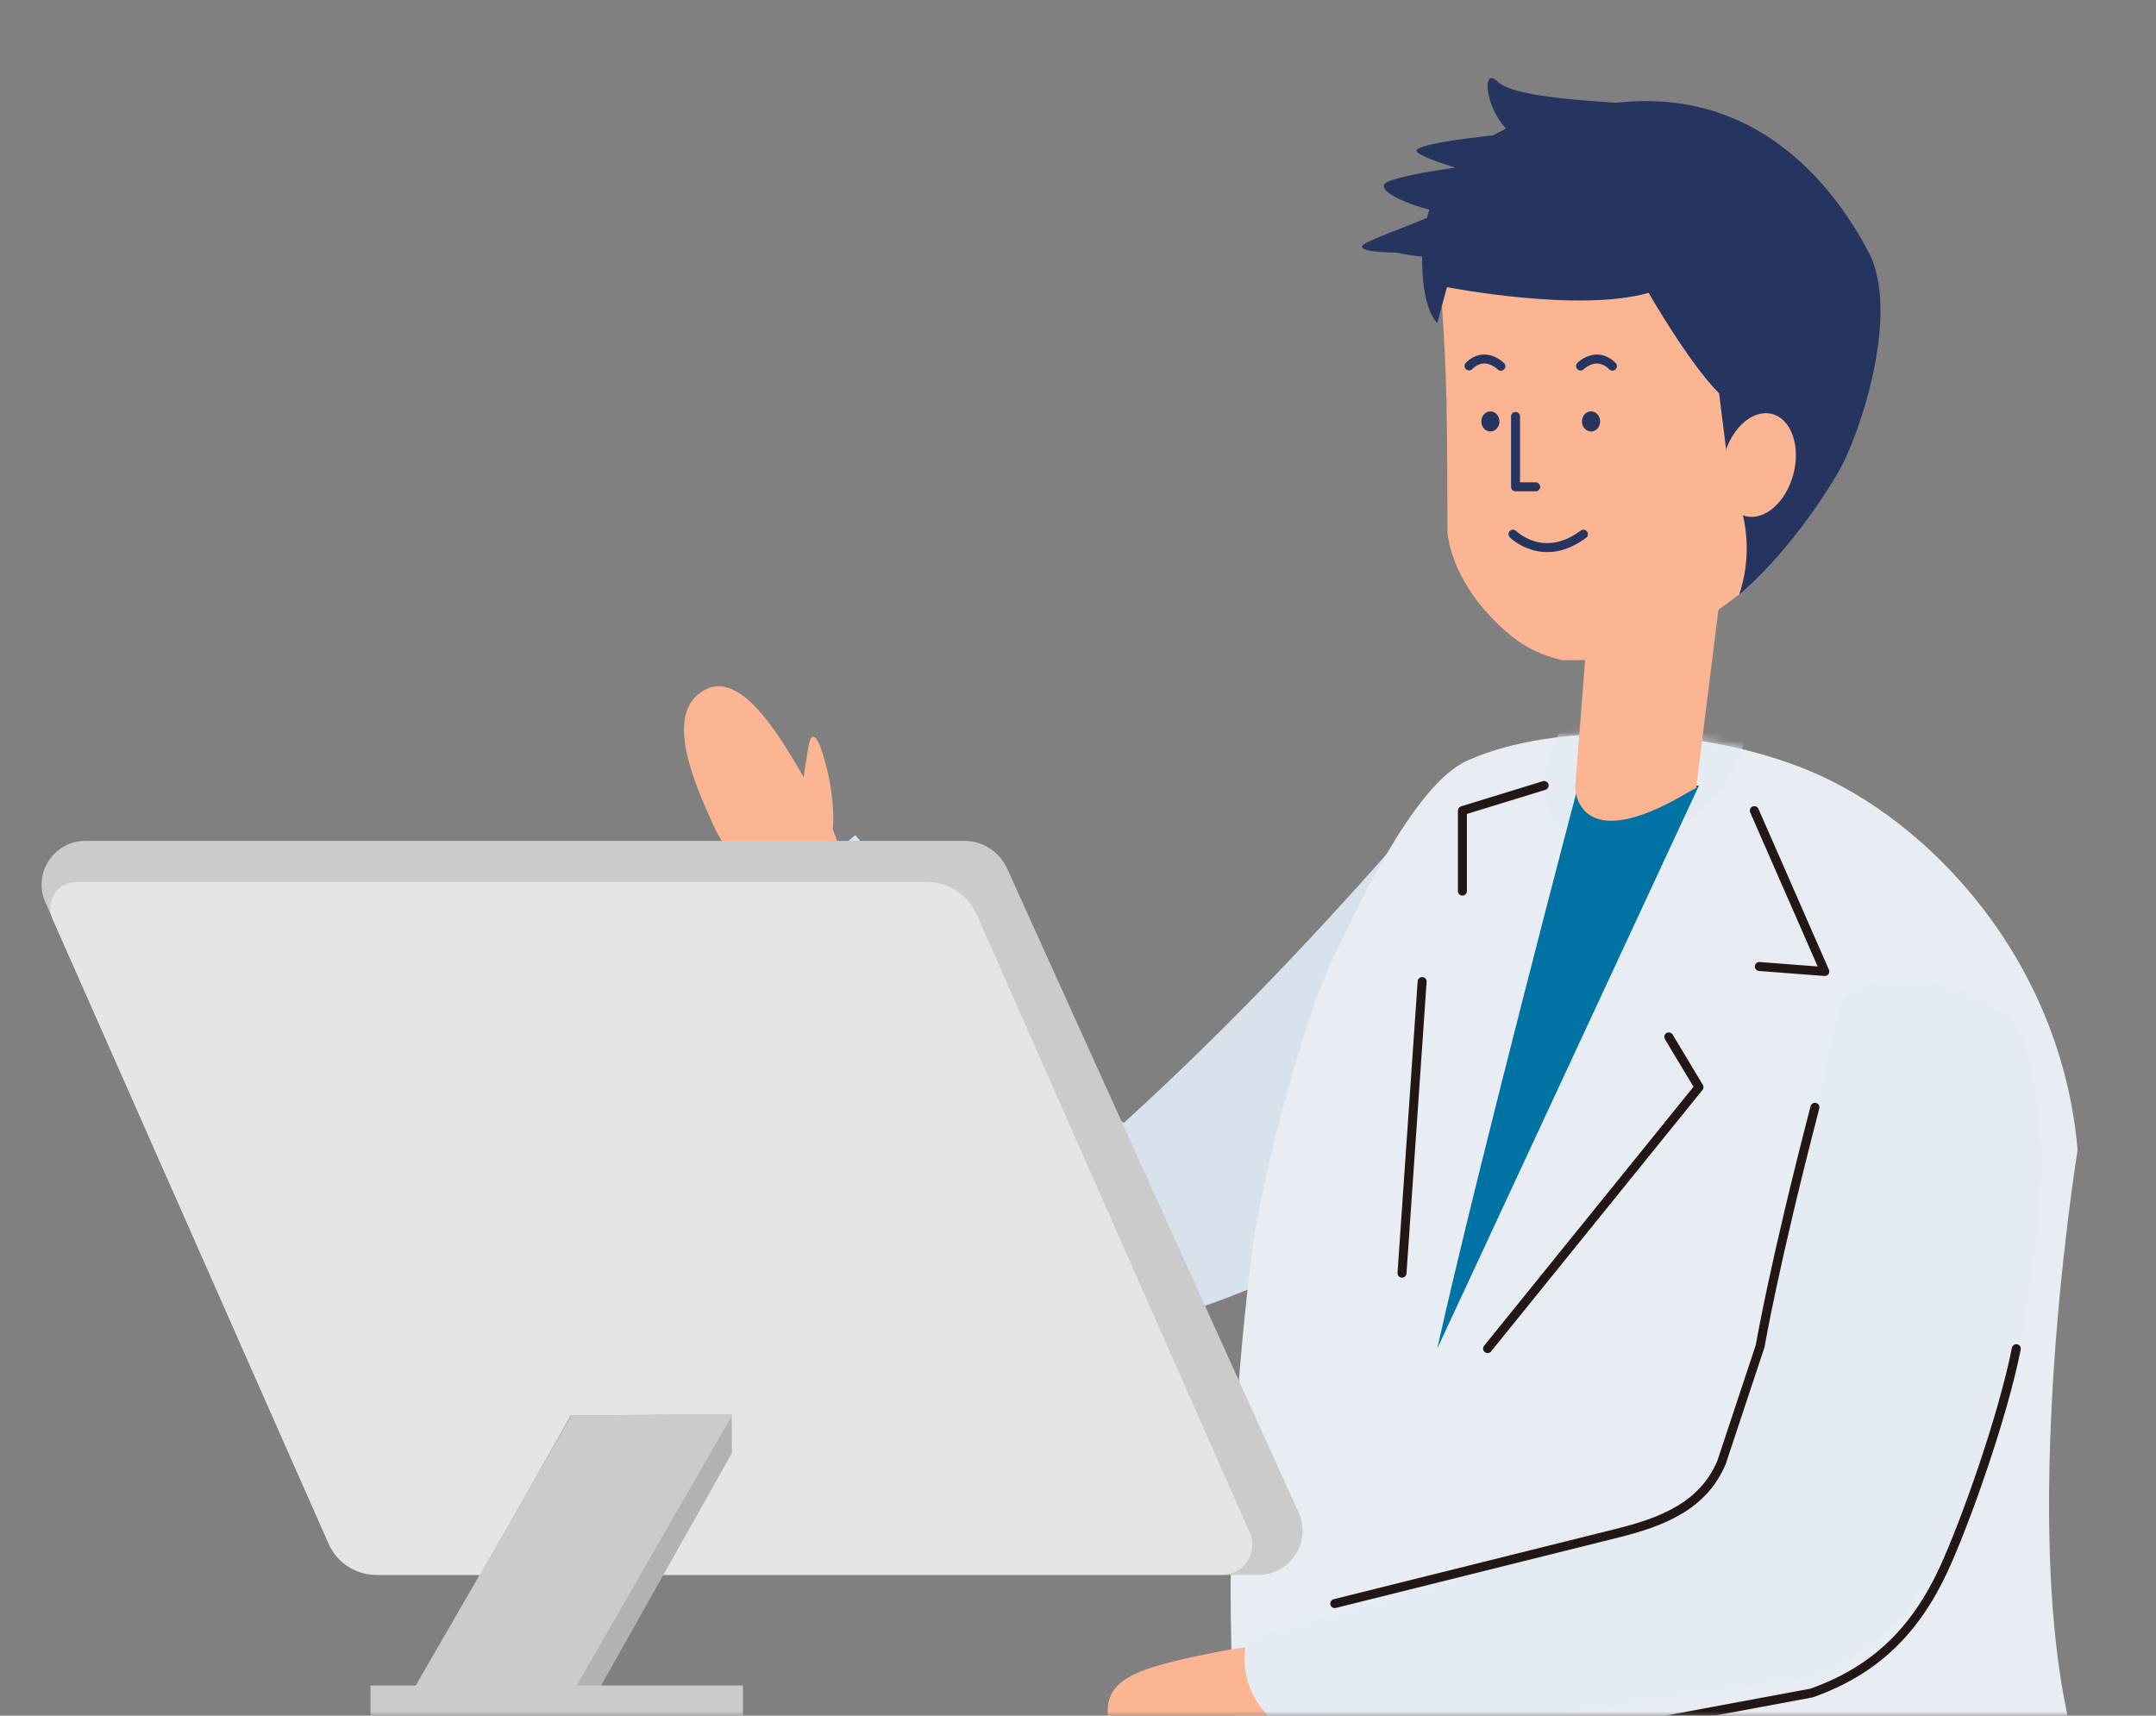 <svg width="240" height="191" viewBox="0 0 240 191" fill="none" xmlns="http://www.w3.org/2000/svg">
<rect x="0" y="0" width="240" height="191" fill="#808080" stroke="none"/>
<mask id="mask0_216_2995" style="mask-type:luminance" maskUnits="userSpaceOnUse" x="0" y="0" width="240" height="191">
<path d="M240 0.704H0.901V191H240V0.704Z" fill="white"/>
</mask>
<g mask="url(#mask0_216_2995)">
<path d="M79.356 91.749C81.721 96.946 86.437 100.555 90.83 98.035C95.222 95.516 92.977 92.647 90.208 87.829C87.438 83.011 82.752 74.328 78.359 76.848C73.966 79.368 77.055 86.688 79.356 91.749Z" fill="#FBB592"/>
<path d="M162.259 130.987V85.773C162.259 85.773 146.034 105.99 125.094 125.015C125.094 125.015 113.202 115.145 95.214 92.97L86.041 100.563C86.041 100.563 100.812 142.628 115.942 147.335C131.071 152.042 162.254 130.983 162.254 130.983L162.259 130.987Z" fill="#D8E2EC"/>
<path d="M228.571 230.877C167.989 256.142 142.562 228.613 142.562 228.613C142.524 228.621 132.55 193.865 139.388 139.227C140.508 130.272 145.574 112.383 148.352 106.765C150.615 102.19 157.155 87.421 163.375 84.658C173.46 80.181 189.808 81.032 201.273 85.752C214.924 91.375 229.491 107.046 231.272 128.034C231.272 128.034 223.428 176.167 232.392 198.555C232.392 198.555 238.809 218.296 241.774 220.671C241.774 220.671 232.503 229.234 228.571 230.873V230.877Z" fill="#E8EDF3"/>
<mask id="mask1_216_2995" style="mask-type:luminance" maskUnits="userSpaceOnUse" x="136" y="81" width="106" height="161">
<path d="M228.571 230.877C167.989 256.142 142.562 228.613 142.562 228.613C142.524 228.621 132.55 193.865 139.388 139.227C140.508 130.272 145.574 112.383 148.352 106.765C150.615 102.19 157.155 87.421 163.375 84.658C173.46 80.181 189.808 81.032 201.273 85.752C214.924 91.375 229.491 107.046 231.272 128.034C231.272 128.034 223.428 176.167 232.392 198.555C232.392 198.555 238.809 218.296 241.774 220.671C241.774 220.671 232.503 229.234 228.571 230.873V230.877Z" fill="white"/>
</mask>
<g mask="url(#mask1_216_2995)">
<path d="M193.992 78.78L175.914 77.661C175.914 77.661 168.3 87.735 174.009 92.213C179.719 96.69 188.282 91.093 188.282 91.093C188.282 91.093 195.896 85.496 193.992 78.78Z" fill="#E5EBF3"/>
</g>
<path d="M160.12 28.965C161.245 42.215 161.057 47.501 161.13 59.351C161.483 62.475 163.516 66.952 168.232 70.8C169.885 72.149 171.866 73.043 173.95 73.507L179.067 73.464C184.354 72.894 189.288 69.408 193.608 66.182L194.729 65.062L195.108 58.448L196.169 25.224L160.12 28.965Z" fill="#FBB592"/>
<path d="M183.523 32.6C183.523 32.6 188.006 40.436 191.367 43.794L192.488 52.749C194.017 56.342 195.376 60.819 193.608 66.182C193.608 66.182 199.211 61.704 204.528 52.749C207.106 48.408 211.541 34.839 208.035 28.123C204.528 21.406 196.348 10.213 181.154 11.332C165.961 12.451 162.685 17.367 159.992 21.406C157.751 24.765 157.751 33.72 159.992 35.958L161.07 31.966C161.07 31.966 175.68 34.839 183.523 32.6Z" fill="#253560"/>
<path d="M199.638 52.774C200.457 49.635 199.393 46.641 197.262 46.086C195.13 45.531 192.739 47.626 191.92 50.765C191.101 53.904 192.164 56.898 194.296 57.453C196.427 58.008 198.819 55.913 199.638 52.774Z" fill="#FBB592"/>
<path d="M183.434 11.813C182.403 11.332 168.956 11.332 166.715 9.093C164.474 6.854 165.595 14.69 170.077 15.809C174.559 16.929 183.434 11.813 183.434 11.813Z" fill="#253560"/>
<path d="M170.077 14.69C170.077 14.69 156.63 15.809 157.751 16.928C158.872 18.048 167.836 20.286 167.836 20.286L170.077 14.69Z" fill="#253560"/>
<path d="M166.715 18.048C166.715 18.048 156.63 19.167 154.389 20.287C152.148 21.406 161.113 24.764 164.474 23.645C167.836 22.525 166.715 18.048 166.715 18.048Z" fill="#253560"/>
<path d="M162.233 22.525C161.113 23.645 154.389 25.884 152.148 27.003C149.907 28.122 155.51 28.122 155.51 28.122C155.51 28.122 159.992 29.242 162.233 28.122C164.474 27.003 162.233 22.525 162.233 22.525Z" fill="#253560"/>
<path d="M137.13 196.738C130.087 198.262 124.506 196.704 123.479 191.975C122.452 187.246 125.946 185.948 132.988 184.42C140.031 182.897 147.952 181.718 148.978 186.446C150.005 191.175 144.173 195.21 137.13 196.734V196.738Z" fill="#FBB592"/>
<path d="M146.929 194.601L200.971 186.663C206.893 185.795 213.446 178.772 216.219 173.397C218.759 168.472 221.166 165.31 222.989 157.648C227.54 138.517 228.707 126.506 225.273 115.797C223.155 109.191 205.879 106.591 204.498 112.954C200.66 130.604 196.322 148.978 196.322 148.978L192.564 162.071C190.72 167.038 186.203 169.013 181.15 170.472L138.791 182.722C138.791 182.722 136.303 190.519 146.933 194.605L146.929 194.601Z" fill="#E5EBF3"/>
<path d="M175.117 193.418L201.665 188.48C208.763 185.965 213.245 181.487 216.398 174.643C218.716 169.613 222.921 157.87 224.451 150.145" stroke="#221714" stroke-linecap="round" stroke-linejoin="round"/>
<path d="M202.036 123.274C197.481 140.755 195.935 149.859 195.935 149.859L191.644 162.789C189.599 167.675 185.006 169.463 179.898 170.719L148.578 178.525" stroke="#221714" stroke-linecap="round" stroke-linejoin="round"/>
<path d="M175.68 87.45C175.68 87.45 164.474 129.987 159.992 150.136L189.126 87.45H175.68Z" fill="#0072A3"/>
<path d="M187.716 88.327C175.458 95.541 175.343 87.697 175.343 87.697L176.587 71.728L191.363 67.301L188.811 87.731L187.712 88.331L187.716 88.327Z" fill="#FBB592"/>
<path d="M165.595 150.136L189.126 121.032L185.764 115.435" stroke="#221714" stroke-linecap="round" stroke-linejoin="round"/>
<path d="M195.287 90.247L203.131 108.157L195.849 107.599" stroke="#221714" stroke-linecap="round" stroke-linejoin="round"/>
<path d="M158.309 109.276L156.068 141.739" stroke="#221714" stroke-linecap="round" stroke-linejoin="round"/>
<path d="M171.888 87.45L162.791 90.246V93.605V99.202" stroke="#221714" stroke-linecap="round" stroke-linejoin="round"/>
<path d="M177.111 48.037C177.669 48.037 178.121 47.536 178.121 46.918C178.121 46.3 177.669 45.798 177.111 45.798C176.554 45.798 176.101 46.3 176.101 46.918C176.101 47.536 176.554 48.037 177.111 48.037Z" fill="#253560"/>
<path d="M165.906 48.037C166.463 48.037 166.916 47.536 166.916 46.918C166.916 46.3 166.463 45.798 165.906 45.798C165.348 45.798 164.896 46.3 164.896 46.918C164.896 47.536 165.348 48.037 165.906 48.037Z" fill="#253560"/>
<path d="M167.073 40.773C167.073 40.773 165.318 38.983 163.528 40.739" stroke="#253560" stroke-linecap="round" stroke-linejoin="round"/>
<path d="M175.944 40.751C175.944 40.751 177.72 38.987 179.489 40.764" stroke="#253560" stroke-linecap="round" stroke-linejoin="round"/>
<path d="M168.705 46.36V54.196H170.946" stroke="#253560" stroke-linecap="round" stroke-linejoin="round"/>
<path d="M168.42 59.47C168.42 59.47 171.781 62.828 176.263 59.47" stroke="#253560" stroke-linecap="round" stroke-linejoin="round"/>
<path d="M89.3 87.42L90.025 82.934C90.025 82.934 90.506 79.946 91.831 84.76C93.156 89.574 92.675 92.566 92.675 92.566L89.057 88.914L89.3 87.42Z" fill="#FBB592"/>
<path d="M36.614 171.728L5.051 100.453C3.624 97.231 5.984 93.613 9.512 93.613H107.331C109.393 93.613 111.264 94.818 112.111 96.695L144.556 168.391C146.026 171.643 143.648 175.329 140.074 175.329H42.148C39.754 175.329 37.585 173.92 36.618 171.732L36.614 171.728Z" fill="#CBCBCB"/>
<path d="M136.043 175.329H41.888C39.588 175.329 37.508 173.971 36.58 171.873L5.839 102.283C4.992 100.359 6.402 98.197 8.502 98.197H103.22C105.593 98.197 107.74 99.598 108.699 101.764L139.115 170.621C140.095 172.839 138.468 175.329 136.043 175.329Z" fill="#E5E5E5"/>
<path d="M45.821 188.894L48.096 188.762L66.361 188.626L81.478 161.764L81.444 157.444L63.515 157.581L45.821 188.894Z" fill="#B2B2B2"/>
<path d="M45.723 188.6H63.651L81.58 157.419L63.651 157.581L45.723 188.6Z" fill="#CBCBCB"/>
<path d="M82.701 187.642H41.241V191H82.701V187.642Z" fill="#CBCBCB"/>
</g>
</svg>
